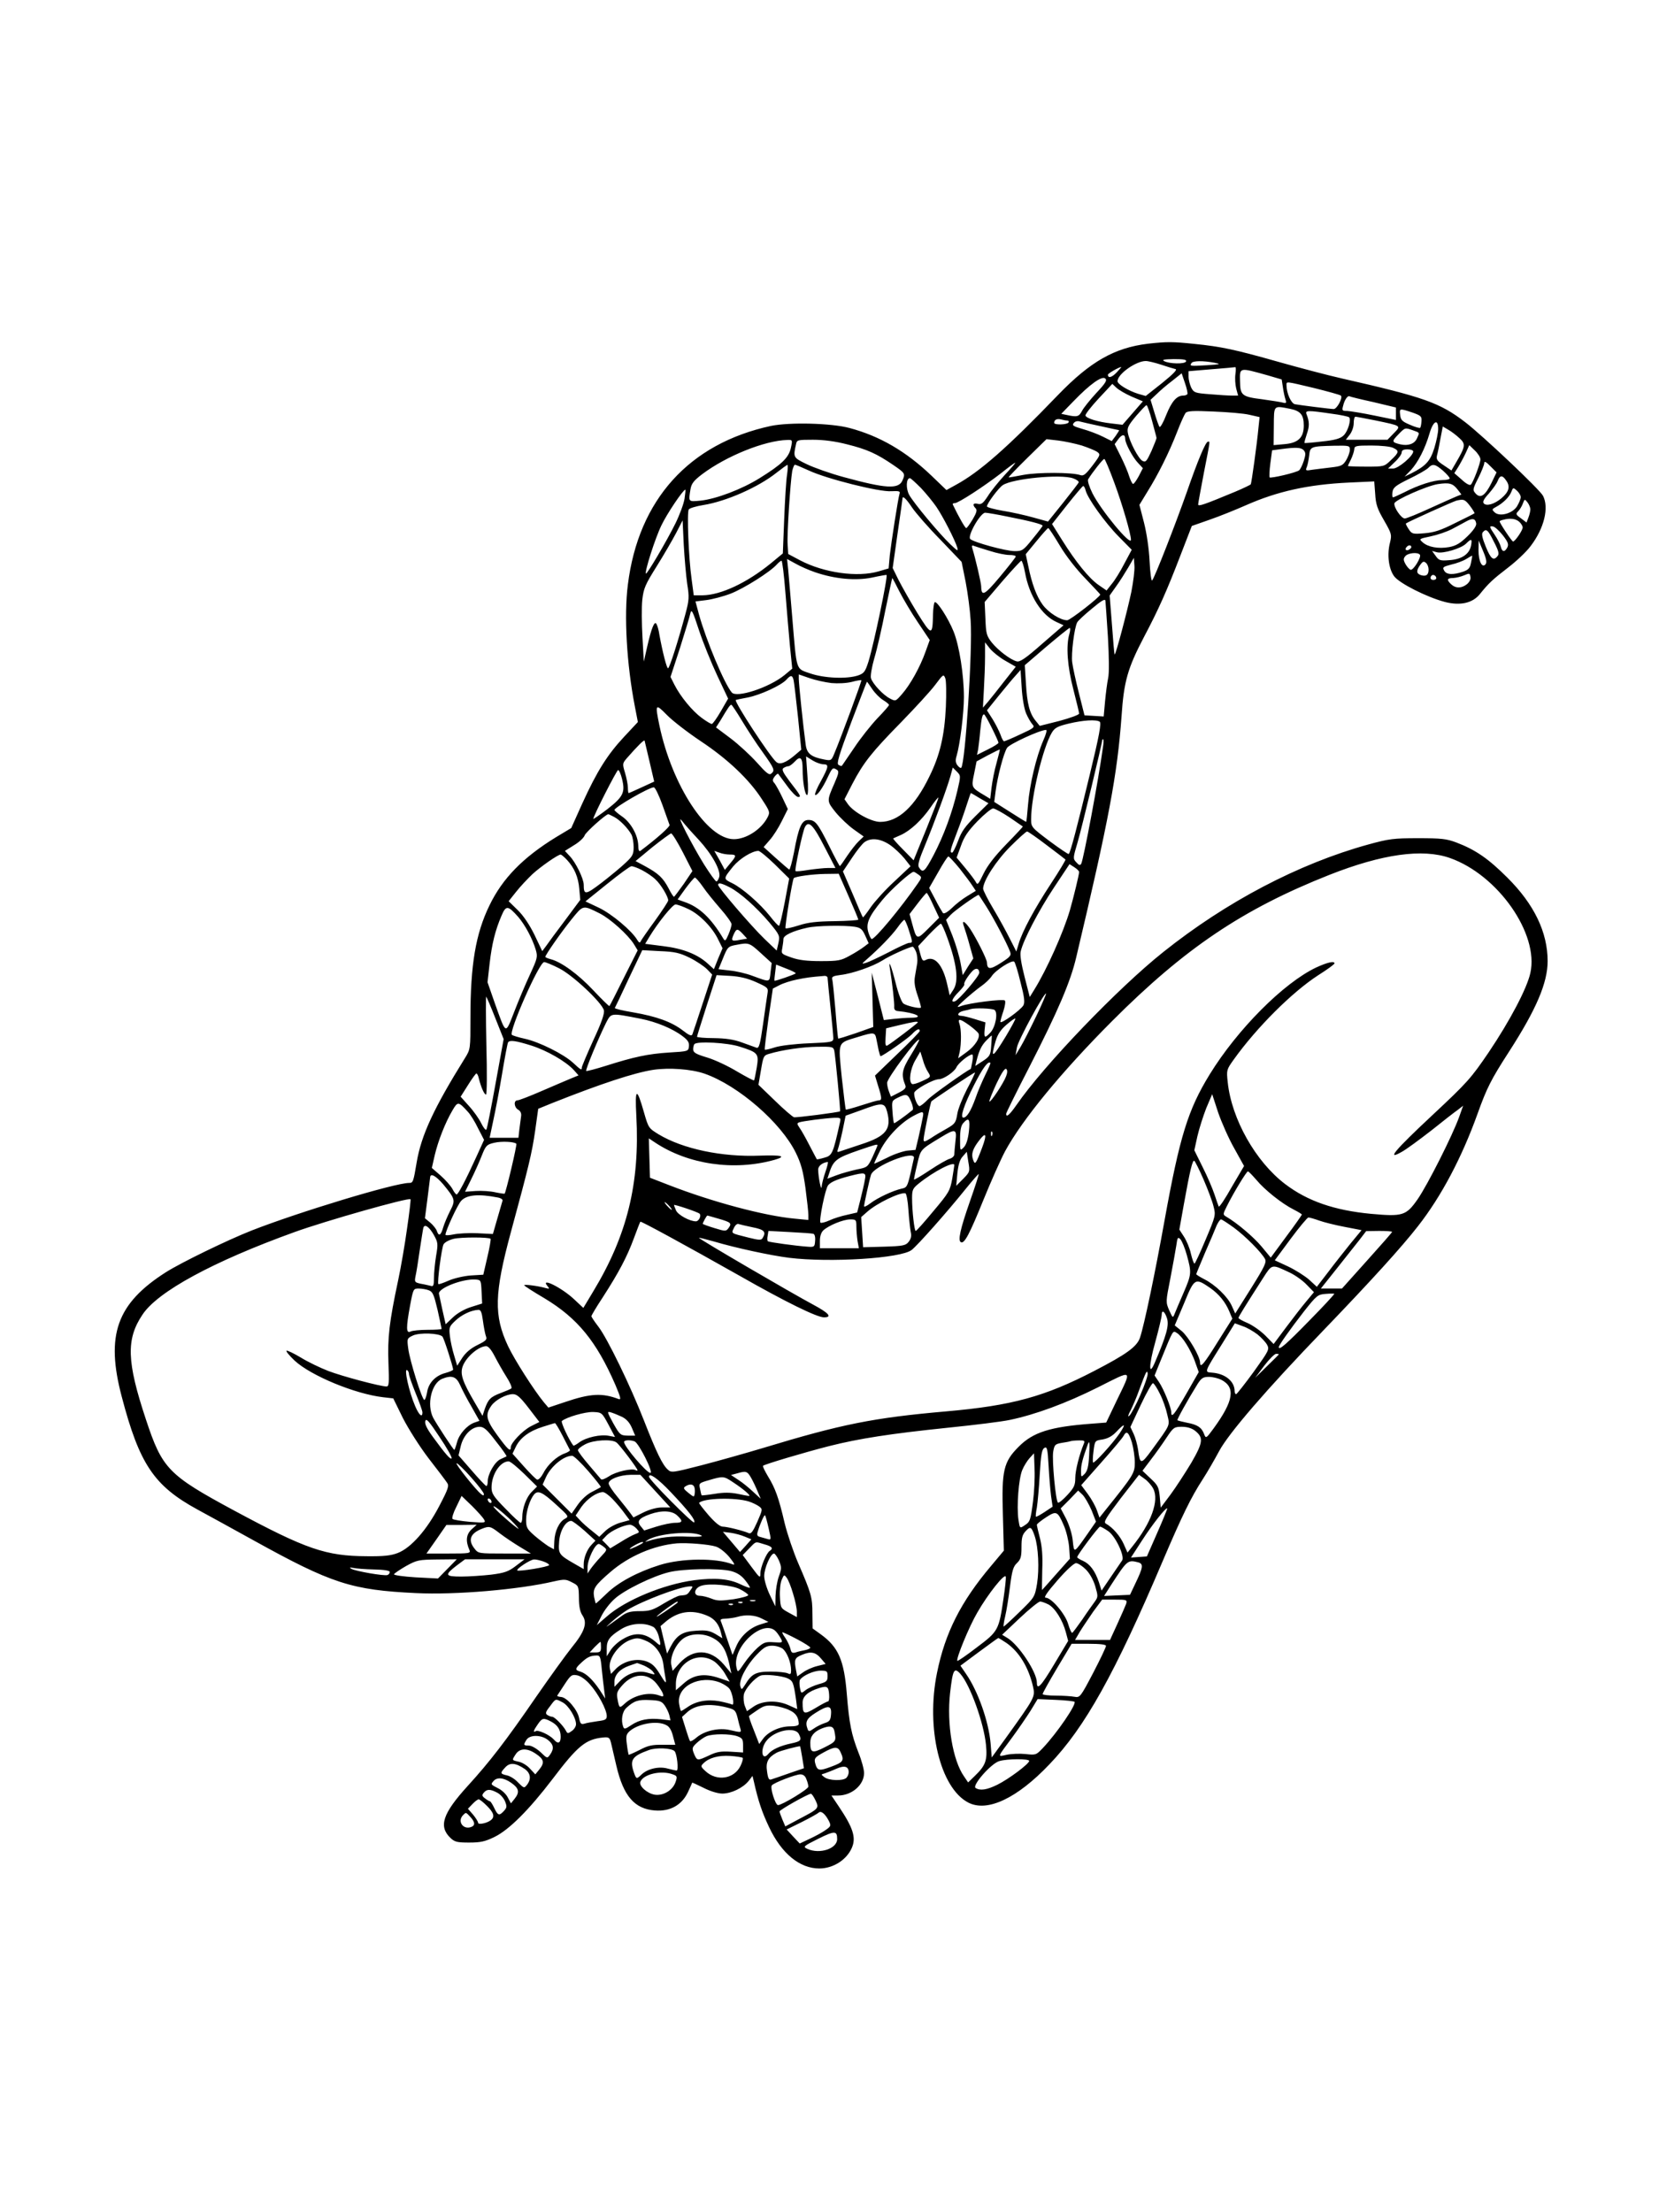 <?xml version="1.0" standalone="no"?>
<!DOCTYPE svg PUBLIC "-//W3C//DTD SVG 20010904//EN"
 "http://www.w3.org/TR/2001/REC-SVG-20010904/DTD/svg10.dtd">
<svg version="1.0" xmlns="http://www.w3.org/2000/svg"
 width="864pt" height="1152pt" viewBox="0 0 864 1152"
 preserveAspectRatio="xMidYMid meet">

<g transform="translate(0,1152) scale(0.1,-0.1)"
fill="#000000" stroke="none">
<path d="M5978 9730 c-174 -21 -300 -93 -468 -267 -264 -274 -407 -400 -532
-468 l-49 -27 -78 75 c-133 127 -269 206 -426 248 -96 26 -313 31 -410 11
-426 -92 -690 -384 -745 -826 -21 -162 -6 -417 36 -633 l16 -83 -71 -76 c-87
-93 -142 -180 -218 -347 l-58 -129 -80 -48 c-171 -105 -278 -214 -346 -355
-72 -148 -99 -309 -99 -586 0 -161 0 -163 -28 -208 -163 -262 -228 -402 -252
-544 -17 -102 -19 -107 -39 -107 -75 0 -573 -151 -821 -248 -129 -51 -367
-167 -446 -217 -256 -163 -315 -327 -230 -648 92 -351 168 -464 393 -587 54
-29 186 -102 293 -161 408 -226 511 -259 847 -275 205 -10 534 18 718 61 54
12 62 12 94 -5 34 -17 35 -19 36 -81 0 -45 6 -73 19 -92 26 -39 11 -84 -57
-167 -29 -36 -112 -151 -184 -255 -158 -230 -243 -340 -357 -465 -131 -144
-153 -211 -90 -271 22 -21 35 -24 97 -24 59 0 83 5 132 29 76 37 180 141 302
301 131 173 173 208 263 217 31 3 35 0 42 -27 4 -16 16 -70 28 -120 37 -159
95 -225 201 -233 79 -6 140 28 172 96 12 26 22 48 22 49 0 1 27 -11 59 -27 35
-18 75 -30 98 -30 47 0 108 30 137 66 l20 26 7 -29 c23 -102 42 -159 80 -239
65 -137 159 -214 261 -214 72 0 143 45 170 109 22 52 6 103 -68 213 l-39 58
35 0 c71 0 135 55 135 117 0 19 -13 67 -29 106 -37 95 -48 149 -61 307 -14
175 -44 243 -135 309 l-43 31 -1 78 c0 84 -6 105 -74 262 -25 58 -57 152 -71
210 -31 133 -49 181 -87 243 -16 27 -28 51 -25 54 8 8 220 71 346 103 155 39
316 64 615 95 138 14 284 32 325 41 133 28 291 86 457 169 187 94 180 100 97
-72 l-53 -111 -78 -6 c-213 -16 -303 -44 -378 -120 -79 -79 -89 -124 -82 -355
l5 -186 -67 -80 c-157 -186 -239 -348 -281 -556 -59 -288 16 -600 163 -676 99
-51 254 22 423 200 184 192 339 469 589 1057 102 239 148 333 209 427 24 37
62 103 85 146 49 92 246 321 546 632 249 259 406 432 490 540 122 156 228 357
310 585 48 134 70 178 165 325 141 219 200 357 200 470 0 150 -70 296 -210
435 -99 99 -166 145 -266 183 -51 19 -78 22 -199 22 -127 0 -151 -3 -260 -33
-362 -100 -739 -298 -1067 -560 -236 -188 -621 -589 -764 -796 -37 -53 -54
-67 -54 -46 0 5 54 114 120 242 150 293 215 445 245 573 170 717 214 952 236
1255 12 182 32 251 118 415 74 140 118 238 190 426 l58 150 94 33 c52 18 136
52 188 75 163 72 323 108 537 118 l131 6 5 -65 c3 -54 11 -78 46 -138 40 -70
41 -74 31 -116 -16 -62 -7 -135 21 -174 26 -37 171 -110 266 -135 79 -20 143
-6 181 41 45 56 66 76 148 139 43 33 96 83 117 112 70 92 96 199 64 261 -17
33 -317 316 -406 384 -132 101 -214 130 -641 227 -75 17 -223 56 -329 86 -229
65 -300 80 -439 94 -114 12 -144 12 -243 1z m199 -92 c-5 -15 -89 -13 -115 2
-12 7 2 9 51 10 51 0 68 -3 64 -12z m-130 -17 c32 -11 66 -21 75 -23 11 -2
-12 -26 -69 -72 l-86 -68 -39 11 c-51 16 -108 50 -108 66 0 37 96 105 147 105
13 0 49 -9 80 -19z m278 10 c36 -7 32 -8 -40 -13 -87 -5 -90 -5 -80 11 7 13
62 13 120 2z m-510 -51 c-25 -26 -45 -31 -45 -11 0 6 55 38 69 40 3 1 -8 -12
-24 -29z m619 -8 c-3 -21 -1 -55 4 -75 l10 -37 -31 0 c-18 0 -69 3 -115 7 -78
6 -84 8 -98 34 -7 15 -14 41 -14 57 l0 29 118 10 c64 5 120 10 125 11 4 1 4
-15 1 -36z m166 -6 l75 -22 6 -39 c3 -22 9 -51 13 -63 7 -20 5 -23 -11 -19
-10 3 -60 11 -111 18 -105 13 -113 21 -114 93 -2 74 -5 73 142 32z m-416 -98
c-3 -5 -13 -8 -22 -8 -34 0 -60 -31 -88 -100 -15 -39 -31 -67 -35 -63 -4 4
-16 38 -27 75 l-20 66 32 30 c17 17 53 48 81 69 l49 39 17 -50 c10 -28 15 -54
13 -58z m-474 6 c-33 -36 -67 -78 -75 -94 -16 -30 -25 -33 -79 -21 l-29 6 64
66 c86 89 148 133 165 118 11 -9 2 -24 -46 -75z m1135 25 c72 -18 134 -35 138
-39 12 -10 -20 -70 -37 -70 -17 0 -175 20 -202 25 -20 4 -44 58 -44 99 0 21
-7 21 145 -15z m-952 -44 l59 -25 -53 -61 -53 -61 -59 7 c-70 8 -129 26 -134
41 -2 6 29 46 68 88 l72 77 21 -20 c12 -11 47 -32 79 -46z m1260 -29 l117 -28
0 -32 0 -33 -112 23 c-62 13 -126 23 -142 24 -26 0 -28 2 -21 27 7 31 24 55
34 49 3 -2 59 -16 124 -30z m-1153 -98 c12 -46 23 -85 23 -88 1 -3 -11 -33
-26 -68 -25 -54 -30 -61 -47 -52 -21 11 -67 99 -76 145 -5 26 1 39 42 88 27
31 51 57 55 57 4 0 17 -37 29 -82z m719 63 c54 -11 71 -31 71 -87 0 -63 -29
-91 -101 -97 l-56 -5 1 99 c1 111 -3 107 85 90z m636 -19 c45 -16 50 -20 48
-46 -1 -16 -4 -31 -7 -34 -3 -2 -27 4 -53 16 -41 17 -48 25 -51 51 -4 35 -4
35 63 13z m-848 -12 l53 -12 -6 -56 c-8 -87 -36 -286 -40 -294 -2 -3 -39 -21
-82 -39 -159 -66 -192 -78 -192 -66 0 7 14 81 30 166 35 178 32 161 21 161
-12 0 -52 -95 -111 -265 -56 -159 -167 -445 -180 -458 -4 -4 -10 41 -13 100
-3 64 -15 146 -29 201 l-24 93 42 69 c55 88 112 202 154 310 18 47 38 91 44
99 8 11 38 13 146 8 74 -3 159 -10 187 -17z m425 6 c48 -6 90 -15 94 -19 12
-12 -6 -74 -29 -95 -17 -16 -44 -24 -112 -31 -49 -6 -90 -9 -91 -8 -2 2 4 23
12 47 14 41 14 63 -2 104 -7 19 6 20 128 2z m229 -35 c139 -29 137 -27 98 -67
l-33 -34 -109 0 -108 0 20 26 c12 15 21 41 21 60 0 19 4 34 9 34 5 0 51 -9
102 -19z m-1603 -1 c7 0 10 -4 7 -10 -7 -12 -75 -14 -75 -2 0 16 14 23 35 18
11 -3 26 -6 33 -6z m177 -30 c50 -11 91 -20 93 -20 2 0 -6 -13 -17 -29 l-21
-28 -46 23 c-26 13 -73 31 -106 40 -49 14 -56 19 -46 31 7 9 20 12 32 8 12 -3
62 -15 111 -25z m1755 -14 c0 -19 -9 -63 -20 -99 -21 -68 -45 -94 -120 -132
l-35 -17 32 33 c38 41 75 113 98 192 19 65 45 79 45 23z m111 -48 c33 -30 31
-43 -17 -125 l-25 -43 -40 27 c-35 23 -40 31 -35 52 4 14 12 54 18 88 l12 62
29 -17 c16 -9 42 -29 58 -44z m-242 41 c36 -13 35 -10 20 -43 -13 -28 -46 -39
-86 -30 -45 11 -46 15 -12 50 37 38 35 38 78 23z m-1499 -45 c0 -22 39 -96 67
-125 l25 -27 -21 -41 c-12 -22 -25 -41 -30 -41 -4 0 -13 18 -20 39 -6 21 -26
68 -44 104 l-32 64 19 26 c20 27 36 27 36 1z m-1741 -46 c-11 -51 -47 -86
-163 -158 -93 -58 -225 -108 -307 -117 -65 -6 -64 -8 -53 59 5 30 17 45 60 78
126 95 326 176 445 179 26 1 27 0 18 -41z m293 18 c104 -26 153 -48 241 -108
61 -42 63 -44 46 -82 -21 -44 -87 -40 -303 19 -71 19 -158 50 -195 68 -70 34
-71 35 -55 105 4 21 9 22 88 22 55 0 116 -8 178 -24z m1222 -6 c33 -11 70 -26
80 -33 18 -13 17 -17 -24 -71 -36 -47 -47 -56 -64 -50 -44 15 -221 15 -296 1
-41 -8 -76 -14 -77 -13 -2 1 42 47 97 101 l100 98 61 -7 c33 -4 89 -16 123
-26z m1396 -22 c0 -13 -9 -37 -19 -54 -17 -28 -26 -32 -78 -38 -32 -4 -76 -9
-97 -12 -35 -6 -38 -5 -31 12 5 11 10 38 13 61 5 48 7 49 135 52 74 1 77 0 77
-21z m225 10 c33 -15 32 -24 -11 -64 -35 -34 -36 -34 -130 -34 -52 0 -94 2
-94 3 0 2 7 18 16 35 8 17 16 41 17 52 1 18 8 20 89 20 48 0 99 -5 113 -12z
m455 -60 c0 -20 -37 -119 -50 -132 -6 -5 -25 5 -47 26 l-39 34 19 30 c10 16
28 49 39 72 l20 44 29 -28 c16 -15 29 -36 29 -46z m-920 47 c11 -13 10 -23 0
-55 -7 -22 -18 -44 -24 -49 -14 -12 -147 -43 -154 -37 -2 3 -1 36 4 73 l9 68
45 6 c81 11 107 9 120 -6z m570 -6 c0 -23 -77 -89 -105 -89 l-26 0 35 34 c20
18 36 41 36 50 0 11 9 16 30 16 17 0 30 -5 30 -11z m-1557 -162 c42 -113 87
-268 87 -298 0 -35 -156 153 -201 243 -17 35 -26 64 -22 72 22 36 77 106 84
106 4 0 27 -55 52 -123z m1965 -1 c-33 -67 -58 -84 -83 -56 -16 18 -16 22 14
81 17 34 31 69 31 78 0 11 10 6 32 -17 l32 -32 -26 -54z m-2535 41 c-32 -35
-72 -84 -88 -110 -25 -38 -34 -45 -52 -41 -25 7 -30 -5 -12 -23 9 -9 5 -23
-15 -57 -15 -25 -30 -46 -34 -46 -6 0 -41 62 -70 123 -2 4 3 7 11 7 18 0 150
86 241 156 37 30 70 54 73 54 3 0 -21 -28 -54 -63z m-1134 1 c-5 -29 -11 -133
-15 -232 l-7 -178 -63 -52 c-124 -101 -260 -165 -355 -166 l-46 0 -11 83 c-16
113 -25 349 -15 364 5 7 39 17 76 23 119 19 287 93 382 169 28 22 53 40 56 40
3 1 2 -23 -2 -51z m113 22 c91 -43 369 -113 430 -108 39 2 47 0 43 -12 -8 -26
-43 -252 -51 -322 l-6 -68 -51 -15 c-111 -33 -286 -8 -410 57 l-62 33 -3 50
c-4 51 14 324 24 383 4 17 10 32 14 32 4 0 37 -14 72 -30z m3303 -1 c19 -17
35 -35 35 -40 0 -5 -17 -9 -38 -9 -44 0 -124 -25 -199 -64 -29 -14 -55 -26
-58 -26 -4 0 -5 12 -3 27 3 24 15 34 86 69 46 22 91 48 100 57 23 24 36 21 77
-14z m-1926 -40 c18 -6 30 -16 29 -21 -2 -5 -39 -53 -82 -107 l-78 -97 -76 21
c-43 12 -114 28 -159 35 -46 8 -83 18 -83 23 0 15 61 97 83 111 53 34 301 58
366 35z m2257 -14 c20 -30 12 -57 -27 -90 -36 -30 -76 -42 -91 -27 -8 8 -1 23
26 52 20 23 41 52 46 66 12 31 25 31 46 -1z m-3049 -37 c27 -29 63 -73 80 -98
34 -50 96 -171 108 -210 6 -22 3 -21 -35 15 -58 55 -192 216 -215 258 -18 33
-16 87 4 87 4 0 30 -24 58 -52z m2794 -7 l20 -26 -23 -9 c-13 -5 -75 -33 -139
-62 -65 -30 -124 -54 -133 -54 -18 0 -58 58 -54 79 4 18 169 91 226 100 60 9
78 4 103 -28z m-1937 -5 c10 -41 101 -168 172 -240 l68 -69 -39 -73 c-21 -41
-51 -89 -66 -106 l-26 -33 -42 29 c-50 35 -118 119 -190 234 l-52 83 78 99
c43 54 81 99 84 99 4 1 10 -10 13 -23z m2266 -35 c0 -9 -9 -30 -19 -47 -24
-39 -93 -57 -118 -31 -14 13 -13 16 8 27 36 19 70 52 80 79 9 23 10 23 29 6
11 -10 20 -25 20 -34z m-4355 -8 c-4 -26 -25 -83 -47 -128 -48 -97 -149 -267
-154 -262 -8 8 48 185 81 252 28 59 112 184 124 185 2 0 0 -21 -4 -47z m1185
-46 c19 -28 85 -104 147 -167 l111 -116 21 -104 c11 -58 23 -148 26 -200 11
-151 -28 -746 -49 -768 -4 -3 -12 3 -20 13 -10 14 -11 27 -4 49 18 61 38 223
38 306 0 115 -24 268 -54 342 -28 69 -86 159 -98 152 -4 -3 -8 -31 -9 -62 -2
-114 -7 -114 -81 5 -36 59 -80 137 -98 172 l-31 63 25 177 c14 97 26 179 26
184 0 18 18 2 50 -46z m2906 8 c15 -20 25 -37 23 -38 -2 -2 -47 -25 -101 -51
-75 -38 -110 -49 -160 -53 -61 -5 -65 -4 -82 22 -10 15 -16 28 -14 29 11 9
247 115 263 119 38 9 44 7 71 -28z m314 -17 c0 -9 -4 -28 -10 -43 l-10 -26
-29 22 c-27 19 -28 23 -14 37 8 8 19 26 24 40 9 24 10 24 24 6 8 -10 15 -27
15 -36z m-2719 -39 c112 -22 179 -39 179 -47 0 -2 -23 -33 -52 -68 -48 -60
-54 -64 -93 -64 -47 0 -214 46 -232 63 -16 16 53 137 78 137 9 0 63 -9 120
-21z m2437 -35 c2 -12 -15 -37 -45 -66 -38 -37 -59 -50 -96 -57 -56 -10 -110
0 -138 25 -20 18 -19 18 42 31 34 7 85 24 113 39 28 15 62 33 76 41 31 16 44
12 48 -13z m224 9 c10 -9 18 -22 18 -30 0 -15 -40 -73 -50 -73 -6 0 -70 96
-70 105 0 2 8 6 18 8 36 10 66 6 84 -10z m-4333 -324 c11 -68 10 -84 -9 -155
-37 -138 -83 -284 -91 -284 -7 0 -29 87 -45 175 -3 22 -10 47 -15 55 -10 20
-26 -19 -49 -120 l-17 -75 -7 126 c-4 70 -5 157 -1 195 7 61 15 79 75 175 37
59 82 137 101 173 l34 66 6 -128 c4 -70 12 -161 18 -203z m4248 253 c27 -35
31 -47 23 -63 -14 -26 -27 -24 -34 4 -3 13 -17 40 -31 61 -30 44 -30 49 -8 44
9 -2 32 -23 50 -46z m-2307 -54 c32 -54 87 -124 133 -171 42 -44 77 -81 77
-83 0 -12 -157 -134 -172 -134 -35 0 -98 40 -128 81 -32 44 -56 108 -75 202
l-13 61 56 68 c31 38 58 68 61 68 4 0 31 -42 61 -92z m2260 21 c25 -48 29 -64
19 -75 -21 -26 -35 -15 -61 49 -18 44 -23 66 -16 75 18 21 27 14 58 -49z
m-119 -21 c-9 -44 -49 -71 -113 -75 -48 -4 -55 -1 -71 22 l-19 26 26 -7 c32
-8 126 20 151 45 28 28 33 26 26 -11z m76 -96 c-18 -23 -37 15 -37 72 l1 51
23 -55 c17 -40 20 -59 13 -68z m-2582 69 c37 -12 82 -21 101 -21 19 0 34 -3
34 -8 0 -4 -37 -51 -82 -105 -81 -97 -97 -105 -98 -51 0 18 -30 146 -46 198
-5 14 -2 18 9 13 8 -3 45 -15 82 -26z m2195 20 c0 -5 -7 -11 -15 -15 -15 -5
-20 5 -8 17 9 10 23 9 23 -2z m45 -40 c8 -13 -35 -83 -49 -78 -6 2 -18 15 -26
29 -12 22 -12 29 -1 42 14 17 66 22 76 7z m266 -41 c-5 -28 -13 -37 -41 -47
-53 -18 -88 -16 -99 6 -10 17 -5 20 37 31 27 6 62 19 78 29 16 10 30 18 31 17
1 -1 -2 -17 -6 -36z m-3416 -50 c103 -35 209 -45 295 -28 41 9 76 15 77 14 8
-7 -65 -356 -94 -451 -17 -53 -23 -61 -53 -72 -59 -20 -177 -15 -250 10 -77
27 -70 6 -94 292 -9 105 -18 216 -21 247 l-6 57 44 -24 c24 -14 70 -34 102
-45z m1647 -102 c-21 -100 -82 -331 -87 -326 -2 2 -8 71 -14 155 l-12 152 34
48 c19 26 47 71 63 98 l29 50 3 -41 c2 -23 -6 -84 -16 -136z m-1802 0 c7 -90
18 -216 24 -282 l12 -118 -41 -34 c-80 -65 -249 -120 -274 -90 -39 46 -134
273 -171 407 l-18 67 56 7 c32 4 89 19 128 34 69 27 204 112 239 151 10 11 21
20 25 20 4 0 13 -73 20 -162z m1248 102 c22 -123 87 -224 164 -259 l37 -17
-112 -97 c-85 -75 -116 -96 -132 -91 -34 9 -96 57 -129 97 -28 36 -31 46 -34
125 l-4 87 92 108 c51 59 96 107 99 107 4 0 13 -27 19 -60z m2102 14 c0 -28
-13 -37 -40 -29 -24 8 -25 23 -4 53 13 18 19 21 30 11 8 -6 14 -22 14 -35z
m200 -76 c-28 -22 -58 -23 -82 -1 -25 23 -23 33 10 33 15 1 41 7 57 14 28 12
30 11 33 -8 3 -12 -5 -27 -18 -38z m-160 31 c0 -5 -7 -9 -15 -9 -15 0 -20 12
-9 23 8 8 24 -1 24 -14z m-2796 -69 c20 -39 63 -112 97 -162 l61 -91 -22 -61
c-28 -79 -79 -171 -122 -220 -34 -39 -34 -39 -64 -23 -35 18 -89 76 -98 105
-4 11 4 57 17 103 14 46 40 159 58 252 19 92 35 167 36 167 1 0 18 -32 37 -70z
m1086 -237 c6 -107 7 -189 1 -215 -5 -24 -12 -78 -16 -121 l-7 -78 -50 3 -50
3 -29 115 c-16 63 -32 136 -35 161 -6 45 11 180 26 208 4 8 38 40 76 71 51 43
70 54 71 41 1 -9 7 -94 13 -188z m-2035 -200 l57 -121 -38 -66 c-21 -36 -42
-66 -47 -66 -5 0 -29 14 -53 32 -48 35 -110 110 -142 173 l-20 40 49 150 c26
83 51 164 54 180 6 26 12 15 45 -86 21 -64 64 -170 95 -236z m1834 215 c-18
-63 -10 -169 21 -288 16 -63 30 -120 30 -126 0 -6 -46 -23 -102 -38 l-103 -26
-21 26 c-32 39 -45 89 -51 195 l-6 95 113 97 c63 53 117 97 121 97 4 0 3 -15
-2 -32z m-333 -139 l54 -31 -60 -76 c-33 -43 -71 -90 -85 -107 l-26 -30 5 94
c3 52 6 128 6 170 l0 76 26 -33 c15 -18 51 -47 80 -63z m108 -274 c9 -21 24
-47 32 -56 15 -16 10 -20 -62 -53 -42 -20 -80 -36 -85 -36 -4 0 -12 15 -18 33
-7 19 -25 55 -41 81 l-30 47 62 77 c34 42 74 90 88 105 l25 28 6 -93 c3 -52
13 -110 23 -133z m-1014 158 c34 -3 78 -1 106 6 25 7 48 10 50 9 3 -4 -109
-307 -141 -382 -15 -37 -17 -38 -53 -31 -68 13 -90 31 -96 77 -13 94 -36 319
-36 342 l0 24 55 -19 c31 -11 82 -22 115 -26z m596 -124 c-7 -150 -31 -252
-86 -363 -76 -157 -162 -236 -256 -236 -46 0 -136 49 -167 91 l-19 27 41 80
c58 111 101 165 254 321 73 75 153 162 177 194 42 56 44 58 53 35 5 -12 6 -80
3 -149z m-793 139 c3 -13 13 -99 23 -193 l17 -169 -34 -29 c-46 -39 -78 -51
-96 -35 -32 26 -221 315 -211 323 2 1 30 7 63 13 65 13 174 63 201 93 22 25
31 24 37 -3z m410 -47 c15 -22 40 -47 57 -57 16 -10 30 -21 30 -25 0 -4 -27
-35 -61 -70 -33 -35 -88 -104 -121 -154 -34 -49 -62 -92 -64 -93 -1 -2 -9 0
-17 5 -11 6 1 47 66 221 44 116 81 212 82 212 1 0 14 -18 28 -39z m-893 -271
c140 -93 252 -199 318 -302 42 -64 43 -68 29 -95 -33 -63 -111 -113 -175 -113
-139 0 -322 279 -388 593 -23 112 -21 115 39 54 28 -29 108 -91 177 -137z
m214 107 c27 -45 75 -119 108 -164 62 -87 65 -95 44 -112 -10 -9 -26 4 -74 58
-34 38 -96 95 -137 126 l-76 57 23 36 c41 69 50 82 57 82 3 -1 28 -38 55 -83z
m1301 -37 c19 -38 35 -73 35 -78 0 -4 -25 -20 -56 -35 l-56 -28 6 28 c2 15 8
60 11 98 7 67 11 85 20 85 3 0 21 -31 40 -70z m562 32 c10 -6 -2 -72 -52 -278
-66 -273 -100 -403 -109 -411 -2 -3 -47 28 -100 67 -94 71 -96 73 -96 114 0
118 62 375 108 451 15 25 30 33 88 47 76 18 142 22 161 10z m-294 -99 c-36
-83 -71 -229 -79 -333 -4 -49 -8 -90 -10 -90 -1 0 -39 23 -84 52 l-82 52 7 55
c10 77 42 200 60 227 12 19 167 91 202 93 7 1 2 -20 -14 -56z m-2050 -110 l24
-103 -65 -30 c-35 -16 -66 -30 -68 -30 -2 0 -4 13 -4 28 0 16 -7 51 -15 78
-14 46 -13 49 8 74 56 64 92 100 94 93 1 -4 13 -54 26 -110z m2361 75 c-23
-169 -101 -583 -113 -606 -6 -10 -12 -8 -26 8 -18 19 -17 22 8 107 21 72 127
511 127 528 0 3 2 5 5 5 3 0 3 -19 -1 -42z m-554 -81 c-11 -38 -22 -95 -26
-128 l-7 -59 -26 16 c-73 43 -73 43 -58 114 l13 65 59 32 c33 17 61 31 62 30
1 -1 -7 -33 -17 -70z m-1010 -33 c0 -65 12 -134 23 -134 6 0 7 36 2 100 l-7
101 34 -21 c18 -11 43 -20 56 -20 30 0 28 -12 -13 -88 -20 -35 -33 -67 -30
-71 9 -8 39 34 66 92 24 50 26 52 48 38 11 -7 9 -19 -12 -67 -42 -96 -42 -95
5 -154 24 -29 66 -69 94 -89 l52 -37 -26 -25 c-14 -13 -41 -48 -60 -76 -19
-29 -36 -53 -38 -53 -2 0 -27 46 -55 103 -60 120 -73 137 -109 137 -35 0 -51
-37 -75 -169 -10 -50 -21 -91 -25 -89 -4 2 -35 29 -70 60 l-63 57 32 37 c18
20 46 64 63 99 l31 62 -28 59 c-15 32 -34 66 -41 75 -12 13 -12 18 0 35 8 10
16 17 19 14 2 -3 23 -31 46 -62 23 -32 49 -58 57 -58 18 0 16 4 -45 83 -35 47
-41 61 -30 68 8 5 19 9 25 9 6 0 21 11 34 25 29 31 40 19 40 -41z m806 -111
c-27 -116 -72 -237 -124 -336 -46 -87 -56 -96 -76 -64 -8 12 0 40 33 119 49
119 113 293 131 357 l12 44 21 -21 c21 -21 21 -22 3 -99z m-1747 63 c18 -72 8
-94 -75 -159 -41 -31 -74 -54 -74 -51 0 15 122 254 129 254 5 0 14 -20 20 -44z
m211 -138 c18 -51 35 -98 37 -104 3 -9 -68 -72 -152 -135 -7 -5 -11 6 -11 29
-2 53 -38 118 -84 150 -22 15 -39 30 -40 34 0 14 180 118 205 118 7 0 27 -42
45 -92z m1653 35 l45 -26 -68 -67 c-53 -53 -73 -80 -90 -128 -13 -34 -27 -62
-31 -62 -14 0 -11 12 25 106 19 49 42 115 52 147 10 31 19 57 20 57 2 0 23
-12 47 -27z m-279 -161 l-66 -162 -55 56 c-30 30 -53 56 -51 58 1 1 20 9 40
18 50 23 108 77 154 143 20 30 39 53 41 52 2 -2 -27 -76 -63 -165z m433 62
c37 -26 69 -47 70 -48 1 -1 -38 -43 -86 -92 -61 -63 -98 -111 -119 -154 -27
-56 -31 -61 -40 -43 -6 11 -31 44 -55 73 l-45 54 22 60 c16 47 36 77 86 129
36 37 73 67 82 67 9 0 47 -21 85 -46z m-2059 2 c31 -16 74 -61 91 -93 6 -12
11 -41 11 -64 0 -37 -5 -48 -43 -83 -24 -23 -80 -69 -124 -103 -84 -64 -93
-65 -93 -10 0 31 -42 117 -73 149 l-25 27 48 30 c27 16 51 39 55 51 5 16 110
110 123 110 2 0 15 -6 30 -14z m439 -117 c71 -77 117 -160 109 -195 -4 -13
-10 -24 -15 -24 -5 0 -33 39 -64 88 -61 98 -152 275 -115 227 12 -16 51 -60
85 -96z m656 -37 l58 -112 -38 0 c-21 0 -67 -5 -102 -10 -35 -6 -65 -9 -68 -6
-6 5 37 206 49 229 19 36 43 12 101 -101z m1158 7 c52 -39 96 -73 98 -75 2 -2
-32 -59 -76 -126 -86 -131 -149 -248 -168 -313 l-12 -40 -33 65 c-18 36 -56
106 -86 156 -30 50 -54 98 -54 106 0 41 68 146 142 220 43 43 82 78 87 78 5 0
51 -32 102 -71z m-1895 -37 l50 -98 -45 -67 c-26 -36 -48 -66 -51 -67 -3 0
-16 20 -28 44 -29 55 -53 77 -120 114 l-52 28 87 72 c49 39 93 71 98 72 6 0
33 -44 61 -98z m1079 38 c23 -16 57 -48 75 -70 l32 -41 -84 -79 c-47 -43 -102
-104 -123 -134 -21 -31 -40 -55 -41 -53 -2 1 -26 56 -53 121 l-51 118 46 69
c25 38 55 76 67 84 34 24 83 18 132 -15z m-834 -50 c36 0 36 -6 1 -47 l-27
-33 -27 50 -28 49 26 -9 c14 -6 39 -10 55 -10z m235 -52 l74 -73 -23 -123
c-13 -67 -26 -123 -30 -123 -5 0 -25 22 -46 49 -52 66 -146 148 -198 173 -47
23 -47 22 6 88 33 39 96 79 130 80 7 1 47 -32 87 -71z m3515 34 c250 -88 465
-395 419 -599 -18 -81 -106 -248 -217 -413 -92 -135 -110 -156 -293 -327 -197
-184 -242 -238 -161 -192 23 12 92 63 154 111 61 49 124 98 140 109 l27 21
-21 -59 c-34 -95 -164 -353 -216 -428 -60 -86 -78 -91 -243 -76 -190 18 -330
66 -447 155 -154 117 -279 339 -299 530 -7 64 -6 66 31 118 120 168 306 353
441 440 46 29 83 56 84 61 0 14 -36 6 -95 -21 -171 -81 -411 -323 -555 -557
-113 -184 -156 -323 -235 -760 -49 -273 -106 -546 -128 -611 -16 -47 -70 -86
-238 -173 -258 -134 -429 -181 -774 -211 -376 -33 -541 -66 -950 -190 -93 -28
-239 -69 -324 -91 -148 -38 -155 -39 -173 -22 -28 25 -59 89 -124 255 -71 182
-191 429 -238 490 -20 26 -36 50 -36 54 0 4 26 48 59 98 84 130 127 212 162
307 17 46 32 85 34 87 3 4 236 -123 514 -280 244 -139 406 -218 442 -218 45 0
26 22 -54 65 -116 62 -597 343 -597 349 0 2 35 -7 78 -19 115 -34 296 -73 392
-85 213 -26 583 -3 638 41 30 23 186 199 279 315 37 46 69 82 70 80 2 -1 -19
-66 -46 -143 -50 -143 -64 -205 -46 -212 18 -8 45 44 116 219 39 96 90 211
114 256 90 165 294 413 555 675 380 381 683 585 1133 763 276 109 486 138 628
88z m-4599 -9 c39 -42 60 -90 65 -153 l5 -56 -78 -105 c-44 -58 -88 -118 -99
-134 l-21 -28 -40 84 c-26 53 -58 101 -88 130 l-47 46 39 49 c21 27 60 68 85
92 44 40 133 102 147 102 3 0 18 -12 32 -27z m2045 -45 c27 -35 58 -75 67 -90
l18 -27 -44 -27 c-24 -14 -60 -42 -80 -62 -23 -22 -41 -32 -47 -27 -4 6 -23
37 -40 71 l-32 60 47 82 c25 45 49 82 53 82 4 0 30 -28 58 -62z m623 -19 c0
-13 -28 -129 -48 -199 -34 -116 -121 -310 -185 -413 l-24 -39 -27 105 c-17 67
-25 115 -20 133 13 58 94 213 173 332 l81 122 25 -16 c14 -9 25 -20 25 -25z
m-2277 10 c23 -12 55 -33 70 -48 28 -25 67 -90 67 -110 0 -6 -31 -53 -69 -106
-38 -52 -72 -101 -75 -108 -3 -8 -9 -6 -17 8 -28 48 -133 136 -200 168 l-70
33 113 91 c62 50 119 92 126 92 7 1 32 -8 55 -20z m1441 -24 c18 -13 17 -15
-5 -47 -90 -130 -222 -288 -239 -288 -4 0 -12 16 -18 36 -13 45 2 81 73 167
42 52 148 147 163 147 4 0 15 -7 26 -15z m-365 -111 c28 -64 51 -119 51 -123
0 -3 -55 -7 -123 -8 -92 -1 -138 -6 -187 -22 -35 -11 -66 -18 -69 -15 -5 4 36
255 43 261 9 9 98 21 162 22 l72 1 51 -116z m-759 49 c18 -27 60 -78 92 -115
32 -36 58 -73 58 -81 0 -8 -7 -32 -16 -53 -15 -35 -18 -37 -28 -20 -63 105
-124 163 -201 189 l-36 13 41 57 c23 31 45 57 49 57 4 0 23 -21 41 -47z m139
-3 c54 -27 140 -104 207 -183 55 -66 56 -70 48 -108 l-9 -39 -65 62 c-68 66
-240 266 -240 280 0 13 18 9 59 -12z m1062 -95 l30 -64 -55 -55 c-62 -62 -62
-62 -86 26 l-13 48 42 55 c23 30 44 55 47 55 3 0 19 -29 35 -65z m277 -8 c39
-62 105 -187 122 -232 8 -20 3 -27 -47 -59 -56 -36 -72 -36 -73 2 0 16 -54
124 -87 174 -30 44 -47 50 -32 11 5 -15 19 -58 29 -96 l19 -68 -28 -43 -27
-44 -11 61 c-6 34 -25 99 -43 145 l-33 82 24 26 c18 20 136 104 146 104 0 0
19 -28 41 -63z m-1553 -11 c58 -27 126 -96 156 -160 l22 -44 -23 -54 -22 -55
-32 29 c-52 48 -130 79 -232 91 l-94 12 21 35 c46 76 122 170 137 170 10 0 40
-11 67 -24z m-886 -41 c35 -41 73 -111 91 -170 11 -38 9 -45 -30 -130 -23 -49
-60 -137 -82 -194 -47 -120 -41 -122 -100 42 l-39 112 11 98 c12 103 29 172
62 249 23 54 33 54 87 -7z m425 18 c55 -28 146 -110 177 -159 l20 -33 -72
-143 c-39 -79 -73 -145 -75 -147 -2 -2 -40 35 -84 82 -79 84 -167 148 -222
162 -16 4 -28 10 -28 12 0 10 82 128 137 196 61 75 57 75 147 30z m1609 -86
c21 -65 21 -67 2 -67 -8 0 -56 -22 -107 -49 -51 -26 -104 -51 -118 -55 -24 -7
-24 -6 5 19 64 56 128 122 158 163 16 23 33 42 37 42 3 0 14 -24 23 -53z m200
-39 c51 -140 61 -228 32 -272 l-19 -29 -13 57 c-23 103 -66 151 -112 127 -14
-8 -19 -3 -28 31 l-11 41 55 59 c31 32 59 58 63 58 4 0 19 -33 33 -72z m-482
56 c31 -5 40 -13 55 -46 l18 -40 -25 -19 c-13 -10 -46 -31 -74 -46 -45 -25
-59 -28 -150 -28 -72 0 -115 5 -154 19 -51 18 -53 19 -47 48 3 17 6 39 6 48 0
19 48 42 125 59 47 11 194 13 246 5z m-582 -38 l22 -24 -36 -6 c-45 -9 -49 -6
-34 28 15 32 20 32 48 2z m93 -99 l57 -52 -6 -48 c-6 -54 0 -53 -96 -18 -32
12 -84 24 -116 27 l-59 7 21 51 c26 65 28 68 74 76 62 12 66 11 125 -43z m809
6 c6 -16 8 -41 6 -58 -3 -16 -8 -48 -12 -70 -5 -29 -1 -56 14 -99 11 -33 19
-61 17 -63 -7 -7 -74 9 -91 21 -9 6 -27 53 -40 105 -23 91 -40 133 -30 75 12
-73 24 -181 22 -198 -1 -12 5 -20 18 -21 95 -9 144 -35 68 -35 -21 0 -61 -3
-89 -6 l-51 -6 -31 123 -32 124 4 -142 4 -141 -90 -32 c-50 -17 -91 -30 -93
-28 -1 2 -8 68 -14 148 -7 80 -14 152 -17 161 -3 13 6 17 44 22 62 7 167 44
217 75 38 25 141 71 158 72 4 0 12 -12 18 -27z m-1178 -31 c34 -17 74 -44 89
-59 l27 -28 -49 -149 c-27 -82 -51 -155 -54 -162 -4 -11 -17 -6 -50 20 -59 45
-137 73 -258 94 -54 9 -97 19 -96 23 2 3 35 72 73 154 l70 147 92 -5 c78 -3
103 -9 156 -35z m1722 -128 c20 -76 23 -104 15 -119 -13 -24 -120 -101 -120
-86 0 6 7 31 16 57 8 25 12 50 7 54 -10 9 -186 -13 -228 -29 -26 -10 -24 -6
20 34 28 25 67 57 87 71 20 14 44 37 53 51 20 31 106 86 117 75 5 -5 20 -53
33 -108z m-2404 74 c71 -35 224 -179 234 -219 4 -17 -12 -64 -55 -156 -33 -72
-60 -137 -60 -142 0 -16 -4 -14 -46 25 -49 45 -177 109 -252 125 -32 7 -61 16
-66 20 -18 15 142 379 168 379 7 0 42 -14 77 -32z m1233 -27 c-6 -6 -107 -41
-110 -38 -2 1 0 21 3 43 l5 41 53 -21 c30 -11 52 -23 49 -25z m956 3 c0 -17
-105 -140 -126 -148 -25 -9 -15 15 20 50 18 18 31 36 28 38 -5 6 19 45 43 70
18 18 35 13 35 -10z m-1161 -49 c60 -27 63 -30 58 -59 -3 -17 -13 -89 -23
-159 -15 -106 -21 -127 -34 -123 -8 3 -42 15 -75 27 -43 16 -85 22 -147 23
-49 0 -88 4 -88 7 0 3 23 77 51 164 l51 157 72 -4 c49 -3 91 -13 135 -33z
m371 23 c0 -7 7 -76 15 -153 8 -77 15 -150 15 -161 0 -20 -6 -22 -127 -27 -74
-3 -149 -12 -177 -21 -27 -9 -51 -14 -53 -12 -2 2 7 74 19 161 l23 157 35 18
c19 10 60 23 90 29 49 10 70 13 143 19 9 1 17 -4 17 -10z m1087 -199 c-30 -63
-66 -134 -81 -159 l-27 -45 7 40 c5 35 143 289 152 281 1 -2 -21 -55 -51 -117z
m-2817 -12 l43 -108 -42 -231 c-23 -127 -44 -235 -48 -240 -3 -6 -15 9 -27 33
-11 23 -40 64 -64 90 l-43 48 38 60 c21 34 41 61 44 61 4 0 10 -12 13 -27 11
-44 28 -83 37 -83 5 0 6 116 2 258 -3 141 -3 255 -1 252 3 -3 25 -54 48 -113z
m2599 44 c20 -13 6 -89 -21 -118 -29 -31 -34 -29 -30 15 l4 38 -55 17 c-29 9
-61 17 -70 17 -27 0 -19 19 11 26 15 3 32 7 37 9 21 7 111 4 124 -4z m-1843
-46 c82 -16 168 -52 219 -91 28 -21 35 -33 33 -53 -3 -26 -5 -26 -103 -32
-111 -7 -184 -23 -329 -69 -54 -17 -100 -29 -103 -27 -5 6 63 169 103 250 28
53 21 53 180 22z m1904 -89 c-71 -117 -83 -124 -55 -28 11 37 27 60 57 86 23
20 43 34 46 32 2 -2 -20 -43 -48 -90z m-192 55 c22 -16 43 -35 47 -41 13 -20
-16 -67 -61 -99 l-44 -32 8 33 c9 44 9 118 -1 146 -11 30 2 28 51 -7z m-268
15 c0 -4 -134 -106 -158 -120 -10 -6 -12 3 -10 40 l3 49 70 17 c73 17 95 21
95 14z m10 -45 c0 -5 -53 -59 -117 -120 l-116 -112 16 -53 c20 -63 21 -76 4
-76 -7 0 -48 -12 -91 -26 -43 -14 -80 -24 -81 -22 -2 2 -11 77 -21 167 -19
191 -24 178 84 211 84 26 89 25 96 -10 3 -16 9 -43 12 -60 4 -16 8 -30 10 -30
11 0 142 92 163 114 25 27 41 33 41 17z m372 -78 c-3 -47 -7 -54 -43 -78 l-40
-26 7 28 c13 52 25 78 51 105 15 15 27 27 28 25 1 -1 -1 -25 -3 -54z m-418
-47 c-47 -76 -52 -101 -29 -158 5 -13 -3 -22 -34 -38 l-41 -21 -10 26 c-6 15
-10 35 -10 46 0 24 157 235 167 225 2 -2 -17 -38 -43 -80z m-1976 49 c81 -26
179 -82 221 -128 l24 -27 -39 -16 c-21 -9 -90 -38 -152 -65 -62 -27 -119 -49
-127 -49 -21 0 -18 -37 4 -49 12 -7 17 -19 15 -33 -2 -13 -6 -43 -9 -68 l-5
-45 -75 0 c-41 0 -75 0 -75 0 0 1 9 41 19 90 11 50 32 159 46 244 14 85 28
158 31 163 9 13 39 9 122 -17z m1083 -5 c98 -31 102 -36 90 -110 -6 -35 -12
-64 -14 -66 -2 -2 -42 19 -88 46 -46 28 -116 61 -156 73 -60 18 -73 26 -73 43
0 11 3 24 7 27 15 16 172 7 234 -13z m494 -22 c5 -23 33 -311 30 -315 -3 -5
-228 -34 -240 -31 -7 2 -52 40 -99 86 l-86 83 13 76 c12 72 14 77 42 85 70 21
175 36 252 37 78 1 83 0 88 -21z m489 -112 c15 -24 14 -25 -30 -45 -25 -12
-49 -19 -54 -16 -19 12 -10 78 17 124 l26 45 13 -42 c6 -24 19 -53 28 -66z
m230 57 c-4 -21 -7 -38 -8 -39 -26 -12 -201 -136 -224 -160 -18 -19 -38 -34
-43 -34 -11 0 -29 43 -28 68 0 17 99 72 129 72 24 0 80 38 91 62 9 21 64 66
82 67 4 1 5 -16 1 -36z m68 -69 c-16 -33 -40 -88 -52 -124 -24 -66 -45 -100
-63 -100 -18 0 3 65 55 168 45 89 74 129 86 117 2 -2 -10 -29 -26 -61z m-1463
5 c175 -61 399 -255 476 -413 27 -55 38 -96 50 -184 8 -62 15 -124 15 -139 l0
-26 -72 7 c-155 14 -429 87 -655 175 l-98 38 -3 103 -3 102 33 -22 c172 -114
410 -149 621 -90 66 19 40 26 -76 22 -197 -8 -401 35 -527 111 -52 32 -53 33
-77 117 -37 130 -47 125 -39 -21 19 -351 -48 -623 -225 -915 l-51 -85 -48 45
c-65 61 -178 117 -139 69 13 -15 11 -16 -11 -10 -40 11 -110 20 -110 14 0 -3
48 -34 106 -68 171 -103 270 -223 369 -451 26 -62 31 -78 18 -74 -86 33 -148
30 -280 -15 l-87 -29 -23 27 c-52 63 -154 223 -187 293 -75 159 -72 274 15
595 92 339 109 408 126 526 l16 115 71 29 c254 101 430 159 529 174 82 12 196
4 266 -20z m1571 -13 c-13 -36 -81 -138 -87 -132 -3 2 14 44 36 92 28 59 45
84 52 77 6 -6 6 -19 -1 -37z m-204 -68 c-24 -47 -48 -106 -51 -132 -7 -42 -12
-49 -54 -73 -25 -14 -63 -36 -83 -50 -34 -21 -38 -21 -38 -6 1 22 36 193 41
198 12 11 224 153 227 150 1 -1 -17 -41 -42 -87z m-291 -65 c9 -20 12 -39 8
-43 -39 -32 -95 -72 -97 -69 -2 2 -6 29 -8 61 -4 54 -4 56 26 71 46 23 54 21
71 -20z m1683 -243 l51 -92 -64 -109 c-34 -61 -65 -107 -68 -102 -2 4 -12 33
-22 63 -10 30 -37 94 -62 143 l-43 87 16 73 c9 39 30 105 46 146 l31 73 31
-95 c18 -52 55 -136 84 -187z m-3991 190 c13 -14 37 -52 53 -86 l31 -60 -41
-90 c-56 -123 -94 -194 -102 -194 -4 0 -14 13 -22 29 -9 16 -36 47 -61 69
l-46 40 15 66 c18 76 55 170 92 233 28 48 31 48 81 -7z m2183 1 c24 -91 -5
-128 -135 -170 -55 -18 -106 -35 -114 -38 -11 -4 -12 -1 -7 13 4 11 15 54 24
96 l16 78 81 29 c110 41 122 40 135 -8z m185 -33 c-3 -18 -13 -63 -21 -99
l-16 -67 -43 -4 c-23 -3 -71 -19 -105 -37 -35 -17 -65 -31 -67 -31 -2 0 12 31
31 69 36 71 108 146 175 181 49 26 54 25 46 -12z m-431 -25 c-36 -162 -40
-171 -82 -182 -20 -6 -37 -9 -38 -8 -1 1 -18 34 -38 72 -20 39 -43 80 -52 92
-13 19 -14 24 -3 28 20 7 137 22 182 24 36 1 37 0 31 -26z m672 -45 c-5 -42
-14 -70 -27 -83 -19 -19 -19 -19 -19 44 0 46 5 70 17 83 29 32 36 21 29 -44z
m-70 -50 c-3 -29 -6 -60 -6 -69 0 -9 -10 -19 -23 -23 -13 -3 -60 -30 -105 -60
-45 -30 -82 -52 -82 -48 0 4 7 40 17 80 18 78 15 74 122 139 77 47 85 45 77
-19z m191 30 c-3 -8 -6 -5 -6 6 -1 11 2 17 5 13 3 -3 4 -12 1 -19z m-52 -64
c-33 -87 -37 -92 -47 -64 -11 29 -3 56 29 98 38 51 45 38 18 -34z m-2426 20
c5 -4 -54 -253 -61 -260 -2 -1 -24 2 -48 7 -25 6 -70 9 -102 7 l-56 -4 32 65
c18 36 43 92 55 123 21 53 26 58 65 67 37 9 104 6 115 -5z m1881 -8 c0 -2 -11
-29 -25 -59 -26 -55 -27 -56 -83 -67 -31 -7 -79 -20 -105 -30 l-48 -18 7 21
c23 75 37 86 159 128 82 28 95 32 95 25z m446 -175 l-36 -36 6 65 c5 46 13 72
28 88 l21 24 8 -52 c9 -52 8 -53 -27 -89z m-256 110 c-1 -3 -9 -40 -18 -81
-16 -69 -20 -75 -47 -80 -44 -10 -124 -47 -162 -76 -18 -14 -33 -21 -33 -15 0
10 27 134 36 163 14 46 226 131 224 89z m1508 -113 c22 -51 46 -114 52 -140
12 -46 11 -50 -41 -173 -29 -69 -55 -125 -58 -125 -4 0 -12 23 -19 52 -6 29
-23 68 -36 88 l-24 37 23 129 c33 184 46 235 55 229 4 -3 26 -46 48 -97z
m-1969 40 c-10 -29 -19 -64 -20 -78 -2 -26 -17 47 -18 88 -1 20 22 38 50 41 3
1 -2 -23 -12 -51z m671 35 c0 -3 -5 -36 -11 -72 -11 -61 -17 -72 -98 -168 -47
-57 -88 -103 -92 -103 -7 0 -19 104 -19 171 0 43 4 51 35 76 78 63 185 118
185 96z m1573 -77 c43 -52 133 -124 195 -155 23 -12 42 -23 42 -26 0 -2 -36
-54 -81 -114 l-81 -110 -48 58 c-42 50 -128 123 -185 156 -17 10 -16 13 5 55
36 72 102 180 109 180 4 0 23 -20 44 -44z m-2039 -1 c-3 -20 -14 -65 -23 -102
l-17 -67 -52 -12 c-29 -6 -71 -19 -92 -29 -22 -10 -43 -15 -47 -12 -9 9 25
178 40 195 14 17 46 31 112 48 82 21 87 19 79 -21z m-2196 -22 c63 -77 65 -83
36 -139 -13 -26 -30 -65 -36 -86 -12 -42 -23 -48 -33 -18 -3 10 -19 30 -34 43
l-28 23 13 100 c7 54 13 105 14 112 1 25 29 10 68 -35z m2423 -134 c3 -46 9
-97 12 -114 5 -21 2 -36 -11 -52 -15 -19 -29 -22 -127 -25 l-110 -3 -5 79 -5
78 33 29 c50 44 169 101 197 95 6 -2 13 -40 16 -87z m-2138 65 c16 -3 27 -11
24 -17 -2 -7 -14 -48 -27 -93 l-23 -80 -81 4 c-44 2 -100 -1 -123 -6 -24 -5
-43 -6 -43 -2 0 20 63 157 82 177 29 31 89 37 191 17z m-473 -161 c-11 -81
-32 -202 -46 -268 -47 -220 -56 -302 -51 -432 4 -105 3 -123 -10 -123 -32 0
-231 53 -304 81 -41 16 -106 47 -143 70 -37 22 -70 38 -74 35 -3 -4 16 -26 42
-51 85 -79 315 -174 461 -191 l53 -6 50 -102 c28 -55 88 -150 134 -210 46 -59
89 -116 96 -127 12 -16 7 -31 -40 -121 -65 -125 -147 -218 -216 -245 -36 -14
-74 -18 -162 -17 -213 1 -315 36 -689 237 -345 186 -376 218 -461 475 -100
301 -104 418 -18 546 79 120 368 277 792 430 160 58 594 181 604 171 2 -2 -6
-70 -18 -152z m1365 117 c10 -11 16 -20 13 -20 -3 0 -13 9 -23 20 -10 11 -16
20 -13 20 3 0 13 -9 23 -20z m158 -40 c11 -10 -3 -40 -19 -40 -32 0 -92 33
-103 56 -6 14 -11 27 -11 29 0 5 123 -36 133 -45z m98 -26 c66 -19 71 -24 54
-48 -14 -19 -16 -19 -75 -1 -33 10 -60 20 -60 22 0 6 20 43 24 43 1 0 27 -7
57 -16z m3129 -10 c25 -9 85 -24 133 -33 l88 -17 -57 -69 c-31 -39 -84 -105
-116 -148 l-60 -78 -40 37 c-23 20 -72 51 -110 69 l-69 32 82 111 c46 62 88
112 93 112 6 0 31 -7 56 -16z m-2410 -31 c0 -21 3 -55 6 -75 l7 -38 -102 0
-101 0 0 38 c0 25 7 45 18 55 28 26 104 57 140 57 30 0 32 -2 32 -37z m1966
-6 c61 -45 143 -128 162 -163 9 -17 -2 -40 -72 -152 l-83 -132 -18 40 c-21 47
-86 110 -144 139 -23 12 -41 23 -41 26 0 2 21 53 46 112 26 59 53 123 60 141
8 17 18 32 23 32 5 0 35 -20 67 -43z m-2507 2 c62 -12 73 -24 52 -57 -6 -11
-20 -10 -72 3 -95 24 -91 21 -77 50 6 14 17 24 24 21 6 -2 39 -10 73 -17z
m-1659 -41 c21 -38 22 -45 11 -109 -6 -37 -11 -89 -11 -114 0 -39 -3 -46 -17
-41 -10 2 -33 8 -52 11 -31 7 -33 9 -27 39 4 17 14 78 22 136 9 58 17 111 19
117 7 21 31 4 55 -39z m1976 7 c7 -2 11 -18 9 -37 -2 -31 -4 -33 -41 -30 -58
4 -197 23 -205 28 -3 2 -4 15 -1 29 l4 25 112 -6 c61 -3 116 -7 122 -9z m3014
10 c0 -3 -59 -70 -131 -150 l-130 -145 -55 0 -55 0 82 103 c44 56 97 123 118
149 l36 47 68 1 c37 0 67 -2 67 -5z m-4695 -36 c2 -3 -5 -46 -17 -96 l-21 -91
-66 -4 c-37 -3 -88 -15 -115 -27 -27 -12 -51 -20 -53 -18 -7 7 17 189 27 207
6 11 29 23 53 29 39 9 182 9 192 0z m3626 -85 c25 -91 25 -99 -17 -196 -20
-45 -40 -94 -46 -108 -10 -25 -10 -25 -29 17 -18 42 -18 44 6 165 13 68 27
145 31 171 6 43 8 47 21 34 8 -8 24 -46 34 -83z m534 -90 c28 -13 68 -41 89
-63 l39 -40 -40 -48 c-22 -26 -69 -87 -105 -135 l-65 -87 -43 44 c-24 24 -65
53 -92 65 -26 11 -48 23 -48 27 0 6 34 61 127 206 49 76 44 75 138 31z m-4207
-100 l3 -62 -57 -18 c-35 -11 -72 -32 -95 -54 l-38 -36 -17 75 c-9 42 -17 80
-18 84 -4 29 122 78 189 74 30 -2 30 -3 33 -63z m3796 18 c44 -31 78 -72 99
-123 l15 -36 -75 -119 c-73 -118 -93 -141 -93 -110 0 32 -60 134 -95 164 l-37
30 49 116 c54 132 57 133 137 78z m-4071 -11 c21 -8 27 -23 46 -103 11 -51 21
-95 21 -98 0 -3 -33 -5 -72 -5 -40 0 -81 -4 -90 -9 -23 -11 -24 18 -2 137 16
85 17 87 44 87 16 0 40 -4 53 -9z m4586 -158 c-121 -124 -159 -157 -159 -138
0 10 59 93 132 187 65 82 71 87 111 90 23 2 44 2 46 1 2 -2 -56 -65 -130 -140z
m-4304 0 c4 -31 11 -67 15 -79 8 -20 3 -25 -43 -48 -35 -17 -61 -39 -79 -66
l-27 -42 -16 54 c-9 29 -19 74 -22 101 -5 44 -4 49 29 80 33 31 81 54 119 56
13 1 18 -12 24 -56z m3563 11 c11 -36 -3 -88 -63 -228 -33 -78 -33 -18 1 103
19 69 34 133 34 143 0 30 16 20 28 -18z m471 -83 c20 -16 43 -41 50 -54 13
-24 9 -31 -70 -141 -46 -63 -87 -115 -91 -116 -5 0 -8 7 -8 15 0 52 -49 92
-118 97 -40 3 -41 0 49 144 l70 113 41 -15 c22 -7 56 -27 77 -43z m-370 -51
c16 -25 37 -67 46 -95 l18 -50 -64 -112 c-62 -108 -79 -130 -79 -98 0 24 -39
121 -64 158 l-23 34 32 79 c67 164 62 156 85 142 12 -7 34 -33 49 -58z m-3875
40 c8 -8 54 -152 56 -172 0 -4 -19 -12 -41 -18 -52 -14 -88 -52 -95 -102 -4
-21 -10 -38 -14 -38 -12 0 -77 208 -84 268 -7 52 -6 53 26 68 35 15 134 12
152 -6z m272 -102 c15 -29 42 -77 61 -107 19 -29 31 -57 26 -61 -4 -4 -29 -14
-55 -24 -53 -20 -65 -32 -83 -82 l-12 -37 -41 70 c-63 108 -76 146 -63 186 17
49 82 106 123 107 11 0 27 -19 44 -52z m4084 9 c0 -1 -28 -29 -62 -62 l-61
-60 47 63 c26 34 54 62 62 62 8 0 14 -1 14 -3z m-4530 -103 c0 -8 16 -53 35
-100 19 -46 35 -91 35 -99 0 -30 -18 -14 -38 33 -32 74 -59 198 -42 187 6 -3
10 -13 10 -21z m3809 -108 c-23 -53 -49 -101 -57 -108 -10 -9 -8 1 7 29 11 23
31 68 42 100 39 105 42 110 46 91 2 -9 -15 -60 -38 -112z m-3543 52 c10 -23
37 -75 60 -114 l41 -73 -26 -9 c-39 -14 -80 -60 -91 -103 -6 -22 -12 -39 -14
-39 -5 0 -91 132 -110 167 -35 69 -9 180 47 203 50 20 73 12 93 -32z m3964 27
c76 -39 65 -110 -40 -254 -38 -52 -40 -53 -49 -29 -13 35 -35 49 -88 59 -25 5
-48 11 -51 13 -3 4 51 102 105 189 20 31 29 37 59 37 19 0 48 -7 64 -15z
m-319 -74 c15 -29 32 -78 38 -107 14 -60 19 -48 -82 -187 -55 -75 -60 -74 -70
4 -4 26 -14 63 -23 82 l-17 36 54 115 c30 64 59 115 64 113 6 -2 22 -27 36
-56z m-3288 -73 l56 -73 -44 -22 c-44 -23 -105 -87 -105 -110 0 -26 -16 -11
-70 63 -59 81 -64 107 -31 154 21 30 77 60 112 60 21 0 38 -15 82 -72z m416
-87 l34 -64 -32 6 c-42 9 -119 -8 -154 -34 -16 -12 -30 -19 -31 -17 -24 31
-66 122 -60 128 23 20 123 49 164 47 44 -2 45 -3 79 -66z m70 41 c24 -12 40
-30 52 -58 l17 -40 -39 0 c-38 1 -41 4 -75 64 -33 61 -34 63 -12 57 13 -4 38
-14 57 -23z m-887 -216 c-5 -9 -31 20 -98 112 -32 44 -43 68 -39 82 5 16 19 0
74 -83 38 -56 66 -106 63 -111z m578 117 c19 -37 36 -70 38 -74 2 -4 -10 -11
-25 -17 -42 -14 -91 -59 -113 -103 -12 -22 -25 -36 -33 -34 -7 3 -38 34 -70
70 l-58 65 17 35 c22 47 70 83 141 105 32 10 60 19 63 19 3 1 21 -29 40 -66z
m2901 13 c-37 -54 -132 -158 -138 -152 -3 2 -2 29 2 59 7 55 7 55 47 61 28 5
50 17 72 40 44 47 52 44 17 -8z m-3248 -42 c33 -41 57 -76 55 -78 -1 -1 -15
-7 -30 -14 -31 -13 -68 -78 -68 -117 0 -15 -4 -25 -8 -23 -5 2 -39 38 -76 81
l-68 78 12 50 c14 56 56 99 98 99 22 0 39 -15 85 -76z m3640 56 c46 -36 43
-61 -19 -168 -32 -53 -80 -127 -108 -165 l-51 -68 -5 57 c-5 50 -10 60 -48 95
l-42 40 43 57 c24 31 61 83 82 115 36 54 40 57 80 57 27 0 51 -7 68 -20z
m-328 -62 c8 -28 15 -75 15 -104 0 -55 -6 -65 -149 -243 l-35 -44 -13 37 c-7
21 -28 59 -47 85 l-35 47 105 119 c58 65 110 127 115 137 16 30 27 21 44 -34z
m-2684 0 c18 -14 109 -135 109 -144 0 -3 -4 -3 -9 0 -18 12 -104 -8 -138 -31
-20 -13 -39 -21 -43 -16 -3 4 -32 38 -63 74 -31 36 -57 71 -57 77 0 7 17 20
38 31 43 23 140 28 163 9z m94 6 c22 -9 100 -164 82 -164 -20 0 -137 138 -137
161 0 10 31 12 55 3z m2340 -11 c-24 -58 -45 -141 -45 -179 0 -38 -6 -51 -41
-89 -23 -25 -45 -43 -49 -40 -12 7 -32 222 -25 265 6 36 10 40 43 46 20 3 42
7 47 9 6 2 25 4 44 4 28 1 32 -2 26 -16z m27 -65 c-3 -55 -9 -78 -23 -93 -19
-19 -19 -19 -19 17 0 30 8 61 35 136 9 25 11 11 7 -60z m-198 -209 l8 -55 -42
-28 c-23 -15 -43 -26 -45 -24 -2 2 0 23 5 48 4 25 11 102 15 173 6 102 11 129
24 137 14 8 17 -3 22 -93 3 -56 9 -127 13 -158z m-94 -27 c-13 -100 -15 -107
-45 -126 -24 -16 -24 -15 -31 30 -10 69 1 214 20 259 9 22 27 50 39 63 l22 24
3 -84 c2 -45 -2 -120 -8 -166z m-2316 157 c38 -44 67 -81 65 -83 -2 -2 -23
-13 -46 -25 -25 -12 -55 -40 -74 -67 l-32 -46 -75 75 -76 76 18 40 c26 56 93
111 136 110 8 0 46 -36 84 -80z m-333 -15 l66 -65 -28 -28 c-28 -28 -49 -85
-49 -133 0 -16 -4 -28 -8 -28 -5 0 -41 33 -80 74 -63 64 -72 79 -72 110 0 68
45 136 89 136 9 0 45 -30 82 -66z m-277 -18 c36 -40 66 -79 66 -86 0 -10 -4
-9 -16 1 -29 24 -136 159 -126 159 6 0 40 -33 76 -74z m1458 -2 c9 -16 24 -47
33 -69 l17 -40 -39 36 c-21 20 -55 48 -77 62 l-39 26 34 9 c44 13 51 11 71
-24z m-499 -69 l78 -85 -43 0 c-27 0 -64 -10 -97 -26 l-52 -26 -16 22 c-9 12
-37 48 -64 81 -27 32 -49 65 -49 74 0 22 56 44 115 45 l50 0 78 -85z m81 -6
c92 -97 131 -147 121 -157 -7 -7 -235 222 -235 238 0 23 47 -10 114 -81z
m2512 19 c32 -62 -10 -179 -110 -303 l-24 -30 -20 45 c-19 42 -57 86 -93 106
-13 8 0 29 78 132 l95 122 29 -21 c16 -11 36 -34 45 -51z m-2191 35 c57 -37
98 -73 86 -73 -5 0 -33 5 -60 11 -36 7 -71 8 -118 0 -37 -6 -68 -9 -69 -8 -1
1 -5 16 -8 33 -7 30 -6 31 46 46 74 22 78 21 123 -9z m-199 -27 c3 -8 4 -24 2
-34 -3 -20 -4 -19 -33 4 -25 20 -28 26 -15 34 22 14 40 12 46 -4z m2069 -121
l23 -59 -45 -65 c-71 -101 -69 -101 -76 -35 -3 34 -18 81 -34 114 l-29 55 46
46 45 47 23 -22 c12 -12 33 -49 47 -81z m-2790 31 c67 -61 69 -63 47 -75 -30
-16 -53 -65 -55 -116 l-2 -43 -29 16 c-15 10 -48 34 -72 55 -40 35 -44 43 -44
83 0 43 19 104 41 131 20 24 43 14 114 -51z m296 27 c20 -21 48 -54 62 -74
l26 -35 -47 -13 c-26 -7 -61 -26 -79 -43 l-32 -31 -38 31 c-21 16 -49 41 -62
55 l-23 25 30 45 c30 42 79 76 112 77 9 0 32 -17 51 -37z m-670 -106 c10 -17
6 -18 -73 -12 -46 4 -87 11 -91 15 -5 4 4 33 20 64 l27 56 54 -52 c29 -29 58
-61 63 -71z m39 92 c0 -6 -4 -7 -10 -4 -5 3 -10 11 -10 16 0 6 5 7 10 4 6 -3
10 -11 10 -16z m1340 2 c19 -6 43 -18 54 -26 18 -14 18 -16 -10 -80 -22 -49
-32 -64 -44 -59 -29 13 -114 34 -136 34 -14 0 -40 21 -74 60 -29 34 -51 62
-49 64 25 25 188 29 259 7z m-1220 -117 c24 -26 27 -32 9 -18 -45 34 -119 101
-119 109 0 10 69 -47 110 -91z m3347 -46 l-54 -123 -42 -3 -41 -3 57 88 c56
87 125 174 132 168 1 -2 -22 -59 -52 -127z m-2500 90 c31 -29 29 -38 -11 -38
-19 0 -63 -9 -98 -20 l-63 -20 -18 22 c-22 26 -10 42 49 63 60 21 114 19 141
-7z m2013 -51 c13 -29 25 -79 28 -113 l4 -61 -72 -81 c-39 -45 -73 -82 -73
-82 -1 0 0 47 1 104 3 72 -1 123 -12 166 -9 34 -16 65 -16 70 0 4 21 21 47 38
55 36 61 33 93 -41z m-1537 -15 c14 -62 14 -62 -7 -56 -11 3 -29 8 -39 11 -13
3 -16 10 -11 26 12 41 34 90 38 86 3 -2 11 -32 19 -67z m-959 -13 l57 -52 -20
-21 c-24 -25 -41 -68 -41 -102 l0 -25 -47 27 c-82 47 -86 52 -81 116 4 57 34
108 63 108 6 0 37 -23 69 -51z m-589 6 c-27 -26 -31 -60 -10 -107 7 -17 -2
-18 -108 -18 l-116 0 52 74 52 75 79 0 79 1 -28 -25z m860 5 c17 -19 17 -20
-7 -29 -14 -5 -49 -24 -77 -42 l-53 -32 -21 22 -21 21 25 26 c25 24 88 53 120
54 9 0 24 -9 34 -20z m-712 -25 c25 -19 71 -50 104 -70 l58 -35 -137 0 c-136
0 -137 0 -157 26 -35 44 -22 79 39 103 38 15 44 14 93 -24z m2786 -15 c19 -57
24 -170 12 -247 -12 -70 -13 -71 -91 -147 -43 -42 -80 -76 -83 -76 -2 0 1 24
8 53 7 29 18 99 25 155 11 84 17 105 37 123 19 19 23 32 23 83 0 48 4 64 22
83 24 26 30 23 47 -27z m382 27 c38 -25 88 -132 73 -153 -5 -7 -31 -45 -58
-85 l-49 -72 -14 44 c-20 59 -47 95 -83 111 -17 7 -30 16 -30 19 0 11 111 159
119 159 5 0 23 -10 42 -23z m-2118 -23 c10 -6 -17 -8 -73 -6 -79 4 -145 -4
-205 -23 -19 -6 -19 -6 -1 6 55 34 232 49 279 23z m226 -6 l34 -14 -29 -33
-30 -33 -44 52 -45 53 40 -5 c22 -3 55 -12 74 -20z m-530 -32 c-10 -9 -69 -36
-69 -32 0 7 52 35 64 36 5 0 7 -2 5 -4z m380 -20 c19 -6 49 -30 70 -55 27 -34
31 -43 16 -37 -85 34 -266 32 -380 -4 -115 -36 -215 -90 -274 -147 -30 -29
-56 -53 -58 -53 -1 0 -5 15 -9 34 -7 43 3 59 84 129 96 83 225 139 347 150 52
4 168 -5 204 -17z m252 12 c40 -11 48 -21 28 -34 -17 -10 -49 -86 -49 -118 0
-26 -3 -24 -46 34 l-46 62 33 34 c38 39 31 37 80 22z m-837 -13 c19 -15 19
-16 -16 -53 -19 -20 -42 -48 -52 -62 l-16 -24 0 32 c0 41 39 123 59 122 3 0
15 -7 25 -15z m913 -72 c14 -34 14 -42 -1 -83 -9 -25 -16 -70 -17 -100 l-1
-55 -29 60 c-16 34 -29 76 -29 98 0 40 33 117 51 117 5 0 17 -17 26 -37z
m-1727 -43 l-49 -50 -116 6 c-63 4 -114 11 -113 16 2 5 30 24 63 43 56 31 66
33 162 34 l102 1 -49 -50z m356 15 c-38 -29 -58 -36 -128 -45 -45 -5 -116 -10
-156 -10 -85 0 -88 8 -23 58 l43 32 155 0 155 0 -46 -35z m143 24 c17 -6 31
-14 31 -19 0 -9 -158 -35 -166 -28 -7 7 68 57 87 57 9 1 30 -4 48 -10z m3099
-5 c28 -8 26 -25 -16 -112 l-27 -57 -68 -3 -67 -3 37 58 c84 129 86 131 141
117z m-273 -37 c20 -20 39 -54 49 -87 15 -52 15 -56 -2 -80 -10 -14 -40 -55
-65 -93 -26 -37 -49 -68 -53 -70 -4 -1 -13 19 -21 46 -15 52 -87 137 -117 137
-12 0 7 28 61 90 45 52 86 90 97 90 10 0 33 -15 51 -33z m-3708 0 c54 -1 83
-6 83 -13 0 -7 -6 -14 -12 -16 -17 -6 -166 20 -187 32 -13 8 -11 9 9 5 14 -3
62 -7 107 -8z m1859 -8 c31 -8 54 -22 74 -47 16 -20 28 -38 25 -40 -2 -2 -24
6 -49 18 -60 29 -133 35 -242 21 -159 -22 -356 -103 -454 -189 l-52 -45 25 49
c14 28 44 67 68 88 50 46 200 119 284 139 73 18 260 21 321 6z m324 -117 c11
-35 20 -77 20 -94 l0 -29 -42 23 c-42 23 -43 24 -46 82 -2 33 2 73 9 89 12 28
13 28 26 11 8 -10 23 -47 33 -82z m1096 -28 c-24 -163 -27 -169 -139 -253 -53
-41 -99 -72 -101 -70 -9 8 61 179 104 252 55 96 144 208 148 186 2 -9 -4 -61
-12 -115z m-1372 50 c22 -11 41 -25 43 -30 2 -5 -33 -15 -77 -22 -66 -9 -85
-9 -114 3 -20 8 -47 15 -61 15 -38 0 -30 42 10 53 45 13 160 2 199 -19z m-259
-6 c-15 -23 -18 -24 -53 -27 -10 0 -48 -19 -85 -41 -57 -35 -74 -40 -125 -40
-45 0 -66 -5 -90 -22 -97 -70 -98 -71 -57 -34 22 20 58 47 80 61 83 50 274
122 328 124 17 1 17 -1 2 -21z m338 -55 c-7 -2 -19 -2 -25 0 -7 3 -2 5 12 5
14 0 19 -2 13 -5z m1932 -15 c-4 -11 -25 -59 -46 -105 l-38 -83 -91 0 -91 0
25 43 c14 23 46 70 70 105 l46 62 65 0 c63 0 66 -1 60 -22z m-2335 8 c0 -3
-70 -52 -100 -70 -26 -15 2 9 49 43 43 30 51 35 51 27z m337 -2 c-3 -3 -12 -4
-19 -1 -8 3 -5 6 6 6 11 1 17 -2 13 -5z m1593 -9 c34 -18 74 -81 91 -145 l12
-45 -73 -122 c-68 -114 -90 -137 -90 -95 0 54 -94 196 -153 232 l-28 17 92 87
c50 47 98 86 106 86 8 0 27 -7 43 -15z m-1643 -1 c-3 -3 -12 -4 -19 -1 -8 3
-5 6 6 6 11 1 17 -2 13 -5z m-133 -58 c37 -15 61 -45 71 -89 l7 -28 -36 22
c-30 17 -48 21 -101 17 -71 -4 -102 -24 -134 -86 l-17 -33 -17 71 -17 72 22
19 c66 58 140 70 222 35z m284 -15 l34 -17 -41 -13 c-55 -16 -105 -62 -127
-115 l-19 -44 -26 76 c-14 43 -29 85 -33 95 -7 14 -3 17 25 18 19 1 45 5 59 9
42 13 93 10 128 -9z m-566 -43 c9 -4 22 -25 28 -46 14 -53 13 -58 -12 -35 -56
50 -109 56 -173 18 -24 -13 -52 -39 -64 -57 l-21 -33 0 41 c0 42 14 62 73 99
50 32 121 38 169 13z m640 -25 c9 -10 20 -27 26 -38 9 -19 7 -20 -38 -17 -42
3 -52 0 -85 -29 -20 -18 -52 -55 -70 -82 -32 -47 -33 -48 -39 -22 -27 108 142
261 206 188z m109 -39 c38 -20 69 -40 69 -44 0 -4 -12 -10 -27 -13 -16 -3 -38
-8 -49 -12 -18 -5 -23 -2 -28 21 -4 15 -16 40 -27 56 -11 15 -17 28 -14 28 4
0 38 -16 76 -36z m-442 8 c47 -23 70 -58 87 -128 l13 -59 -40 48 c-70 81 -158
83 -230 6 l-36 -40 -7 32 c-8 43 27 115 68 140 39 24 100 24 145 1z m-346 -16
c49 -20 85 -68 92 -124 3 -26 9 -60 12 -77 4 -25 -1 -21 -29 25 -26 43 -42 58
-73 69 -51 17 -116 1 -156 -38 l-27 -28 -6 29 c-9 48 44 123 104 147 34 13 46
13 83 -3z m1879 -12 c66 -46 115 -127 138 -227 12 -54 11 -55 -144 -271 l-71
-98 -6 74 c-10 113 -65 270 -127 360 l-30 44 97 72 c53 39 98 72 100 72 3 0
22 -12 43 -26z m-2112 -21 c0 -24 -4 -28 -29 -28 l-30 0 26 28 c15 15 28 27
30 27 2 0 3 -12 3 -27z m2630 6 c0 -7 -30 -70 -67 -141 -66 -126 -69 -129 -97
-124 -16 3 -59 6 -97 6 -38 0 -69 4 -69 8 0 5 34 66 75 135 l76 127 89 0 c61
0 90 -4 90 -11z m-1682 -16 c22 -20 42 -72 42 -111 0 -20 -3 -23 -17 -16 -10
5 -50 9 -89 9 -78 0 -99 -11 -134 -69 -17 -26 -18 -27 -24 -8 -10 30 31 109
84 164 38 40 52 48 82 48 20 0 45 -8 56 -17z m199 -51 l23 -27 -44 -11 c-25
-6 -58 -21 -74 -33 l-30 -21 -6 31 c-11 57 -8 66 32 82 45 19 70 14 99 -21z
m-1143 -54 c4 -40 10 -91 13 -113 l5 -40 -29 45 c-36 53 -69 85 -100 95 -30 8
-29 16 5 47 30 28 46 36 78 37 19 1 22 -6 28 -71z m586 40 c18 -13 43 -41 56
-64 l24 -41 -56 19 c-77 26 -134 17 -185 -30 l-39 -34 0 32 c0 109 114 176
200 118z m-367 -21 c18 -8 38 -21 46 -30 16 -20 16 -20 -29 -7 -47 13 -100 -3
-139 -42 l-31 -32 0 26 c0 36 28 66 75 83 22 8 41 14 43 15 1 0 17 -6 35 -13z
m957 -56 c0 -25 -5 -30 -45 -41 -25 -7 -56 -21 -69 -31 -24 -19 -24 -18 -30
12 -3 17 -3 35 0 41 14 22 71 48 107 48 34 0 37 -2 37 -29z m692 12 c51 -58
122 -256 133 -369 8 -81 -2 -108 -58 -162 l-35 -34 -21 31 c-59 83 -91 274
-73 434 14 123 21 137 54 100z m-1930 -54 c42 -46 88 -132 88 -165 0 -18 -7
-22 -47 -27 -27 -4 -58 -9 -69 -13 -18 -5 -22 0 -28 29 -8 43 -63 108 -94 110
-12 1 -21 4 -20 7 2 3 19 29 38 58 32 49 38 53 65 48 18 -3 45 -22 67 -47z
m347 4 c16 -20 31 -44 34 -54 4 -15 1 -16 -20 -8 -54 20 -133 1 -180 -43 -27
-25 -28 -24 -37 24 -6 32 -2 41 25 72 55 63 131 67 178 9z m683 27 c28 -13 31
-23 44 -112 l6 -48 -47 21 c-61 27 -138 23 -183 -10 l-32 -22 -11 28 c-6 15
-8 42 -5 59 6 29 55 85 86 98 22 9 111 0 142 -14z m-349 -23 c18 -8 38 -21 45
-30 17 -20 29 -93 14 -83 -6 3 -36 11 -66 17 -63 11 -123 0 -167 -32 -15 -10
-29 -19 -32 -19 -2 0 -7 17 -10 37 -15 92 109 154 216 110z m565 -60 c2 -20
-1 -37 -5 -37 -5 0 -34 -15 -65 -34 -62 -37 -68 -34 -68 28 0 33 29 58 88 76
40 12 47 7 50 -33z m-1388 -42 c31 -16 70 -80 70 -114 0 -11 -10 -27 -22 -35
-20 -15 -23 -14 -31 2 -14 26 -59 72 -71 72 -6 0 -17 4 -25 9 -12 8 -10 16 13
45 31 42 28 41 66 21z m531 -15 c10 -14 21 -37 25 -52 l6 -27 -50 6 c-65 7
-112 -2 -155 -31 -30 -20 -36 -22 -41 -9 -13 34 -6 80 17 100 39 36 61 43 121
40 50 -2 62 -6 77 -27z m2135 18 c12 -12 -91 -163 -165 -241 -35 -37 -37 -37
-91 -31 -30 3 -74 1 -97 -4 -50 -11 -51 -17 29 91 31 42 74 105 95 138 l37 61
93 -4 c51 -2 95 -7 99 -10z m-1809 -30 c39 -10 44 -14 54 -52 5 -22 12 -49 15
-58 6 -21 4 -21 -56 -7 -56 13 -130 -4 -171 -38 -16 -14 -32 -23 -35 -20 -3 3
-13 32 -23 65 l-19 61 24 22 c44 42 117 51 211 27z m325 -14 c33 -15 47 -37
48 -71 0 -9 -16 -13 -45 -13 -54 0 -115 -28 -142 -66 l-19 -26 -28 72 c-16 39
-27 73 -25 74 2 2 22 16 44 31 34 23 47 26 86 22 25 -3 62 -13 81 -23z m216
-21 c-2 -31 -8 -38 -33 -46 -16 -5 -42 -18 -56 -28 -24 -17 -28 -17 -33 -3
-14 37 -5 55 41 84 66 42 85 40 81 -7z m-1458 -38 c34 -18 50 -43 50 -79 0
-34 -14 -40 -36 -14 -22 24 -81 51 -94 43 -16 -10 -11 5 11 36 23 33 29 35 69
14z m599 -18 c17 -8 28 -26 36 -58 l12 -45 -66 0 c-54 1 -77 -4 -120 -27 -30
-15 -55 -26 -57 -25 -1 2 -6 26 -9 53 -6 43 -4 53 13 69 45 40 143 58 191 33z
m876 -29 c11 -55 11 -56 -50 -87 -65 -33 -75 -30 -75 25 0 33 20 57 60 73 41
16 59 13 65 -11z m-185 -17 c17 -33 12 -39 -40 -50 -57 -12 -100 -32 -119 -55
-34 -40 -43 27 -9 69 41 53 146 75 168 36z m-321 -12 c27 -10 31 -15 31 -48
l0 -37 -64 4 c-51 3 -73 0 -112 -19 -63 -29 -63 -29 -79 7 -12 30 -11 34 13
57 15 14 38 30 52 36 34 13 120 13 159 0z m-985 -20 c29 -23 33 -45 11 -76
-15 -21 -15 -21 -50 13 -21 19 -47 34 -61 34 -28 0 -29 3 -12 30 17 27 77 27
112 -1z m1324 -91 l9 -56 -76 -26 c-42 -15 -84 -29 -93 -32 -13 -5 -18 3 -23
40 -8 50 5 74 50 99 18 10 117 36 122 33 1 -1 6 -27 11 -58z m-665 33 c13 -13
22 -101 11 -101 -5 0 -26 5 -46 10 -45 13 -104 0 -136 -30 -27 -26 -28 -26
-41 11 -22 64 -9 84 77 115 38 15 119 11 135 -5z m865 -6 c20 -43 14 -52 -49
-75 -64 -24 -73 -22 -84 20 -5 23 -1 29 42 53 60 33 77 34 91 2z m-1587 -8
c42 -28 46 -46 19 -80 l-22 -27 -28 30 c-15 17 -42 33 -59 36 -36 8 -36 7 -15
39 21 32 60 33 105 2z m1077 -21 c3 -4 -2 -22 -11 -41 -33 -69 -123 -83 -182
-29 -26 24 -27 27 -11 42 28 28 78 42 139 38 32 -2 61 -7 65 -10z m1492 -16
c0 -15 -107 -95 -166 -124 -55 -27 -89 -32 -113 -17 -20 13 81 128 123 140 43
13 156 13 156 1z m-2627 -42 c30 -21 35 -52 12 -82 -15 -19 -16 -19 -46 11
-16 18 -43 35 -60 38 -35 8 -35 12 -7 42 24 26 54 23 101 -9z m1687 -17 c0 -9
-5 -22 -12 -29 -17 -17 -90 -15 -114 3 -19 14 -19 15 1 20 11 4 38 14 60 24
43 19 65 13 65 -18z m-916 -11 c23 -8 24 -12 14 -41 -15 -42 -63 -71 -107 -65
-40 6 -84 45 -76 67 15 40 109 62 169 39z m696 -26 c6 -14 10 -31 10 -38 0
-13 -137 -96 -158 -96 -14 0 -43 92 -32 103 12 14 124 57 148 57 15 0 26 -8
32 -26z m-1539 -17 c41 -28 47 -49 20 -83 l-20 -25 -16 30 c-8 17 -30 38 -48
47 -42 22 -42 21 -27 39 18 21 52 19 91 -8z m-72 -52 c16 -8 34 -28 41 -45 11
-27 10 -33 -5 -50 -25 -27 -32 -25 -51 15 -9 19 -19 35 -23 35 -3 0 -15 7 -25
15 -16 12 -17 17 -6 30 16 19 33 19 69 0z m1658 -40 c20 -42 19 -43 -90 -100
l-67 -36 -15 35 c-8 19 -15 39 -15 43 0 8 147 91 163 92 4 1 15 -15 24 -34z
m-1711 -29 c36 -36 42 -57 21 -74 -19 -16 -67 -26 -67 -14 0 6 -12 25 -26 42
l-27 31 23 24 c13 14 28 25 33 25 5 0 24 -15 43 -34z m1780 -77 c13 -26 12
-29 -15 -48 -16 -12 -53 -32 -83 -46 l-53 -25 -34 36 -34 37 79 39 c44 22 83
44 88 49 12 11 33 -6 52 -42z m-1866 19 c24 -26 26 -44 4 -52 -42 -16 -74 30
-42 62 15 15 14 16 38 -10z m1910 -115 c0 -50 -91 -80 -155 -51 -24 11 -23 13
57 53 85 42 98 42 98 -2z"/>
</g>
</svg>
